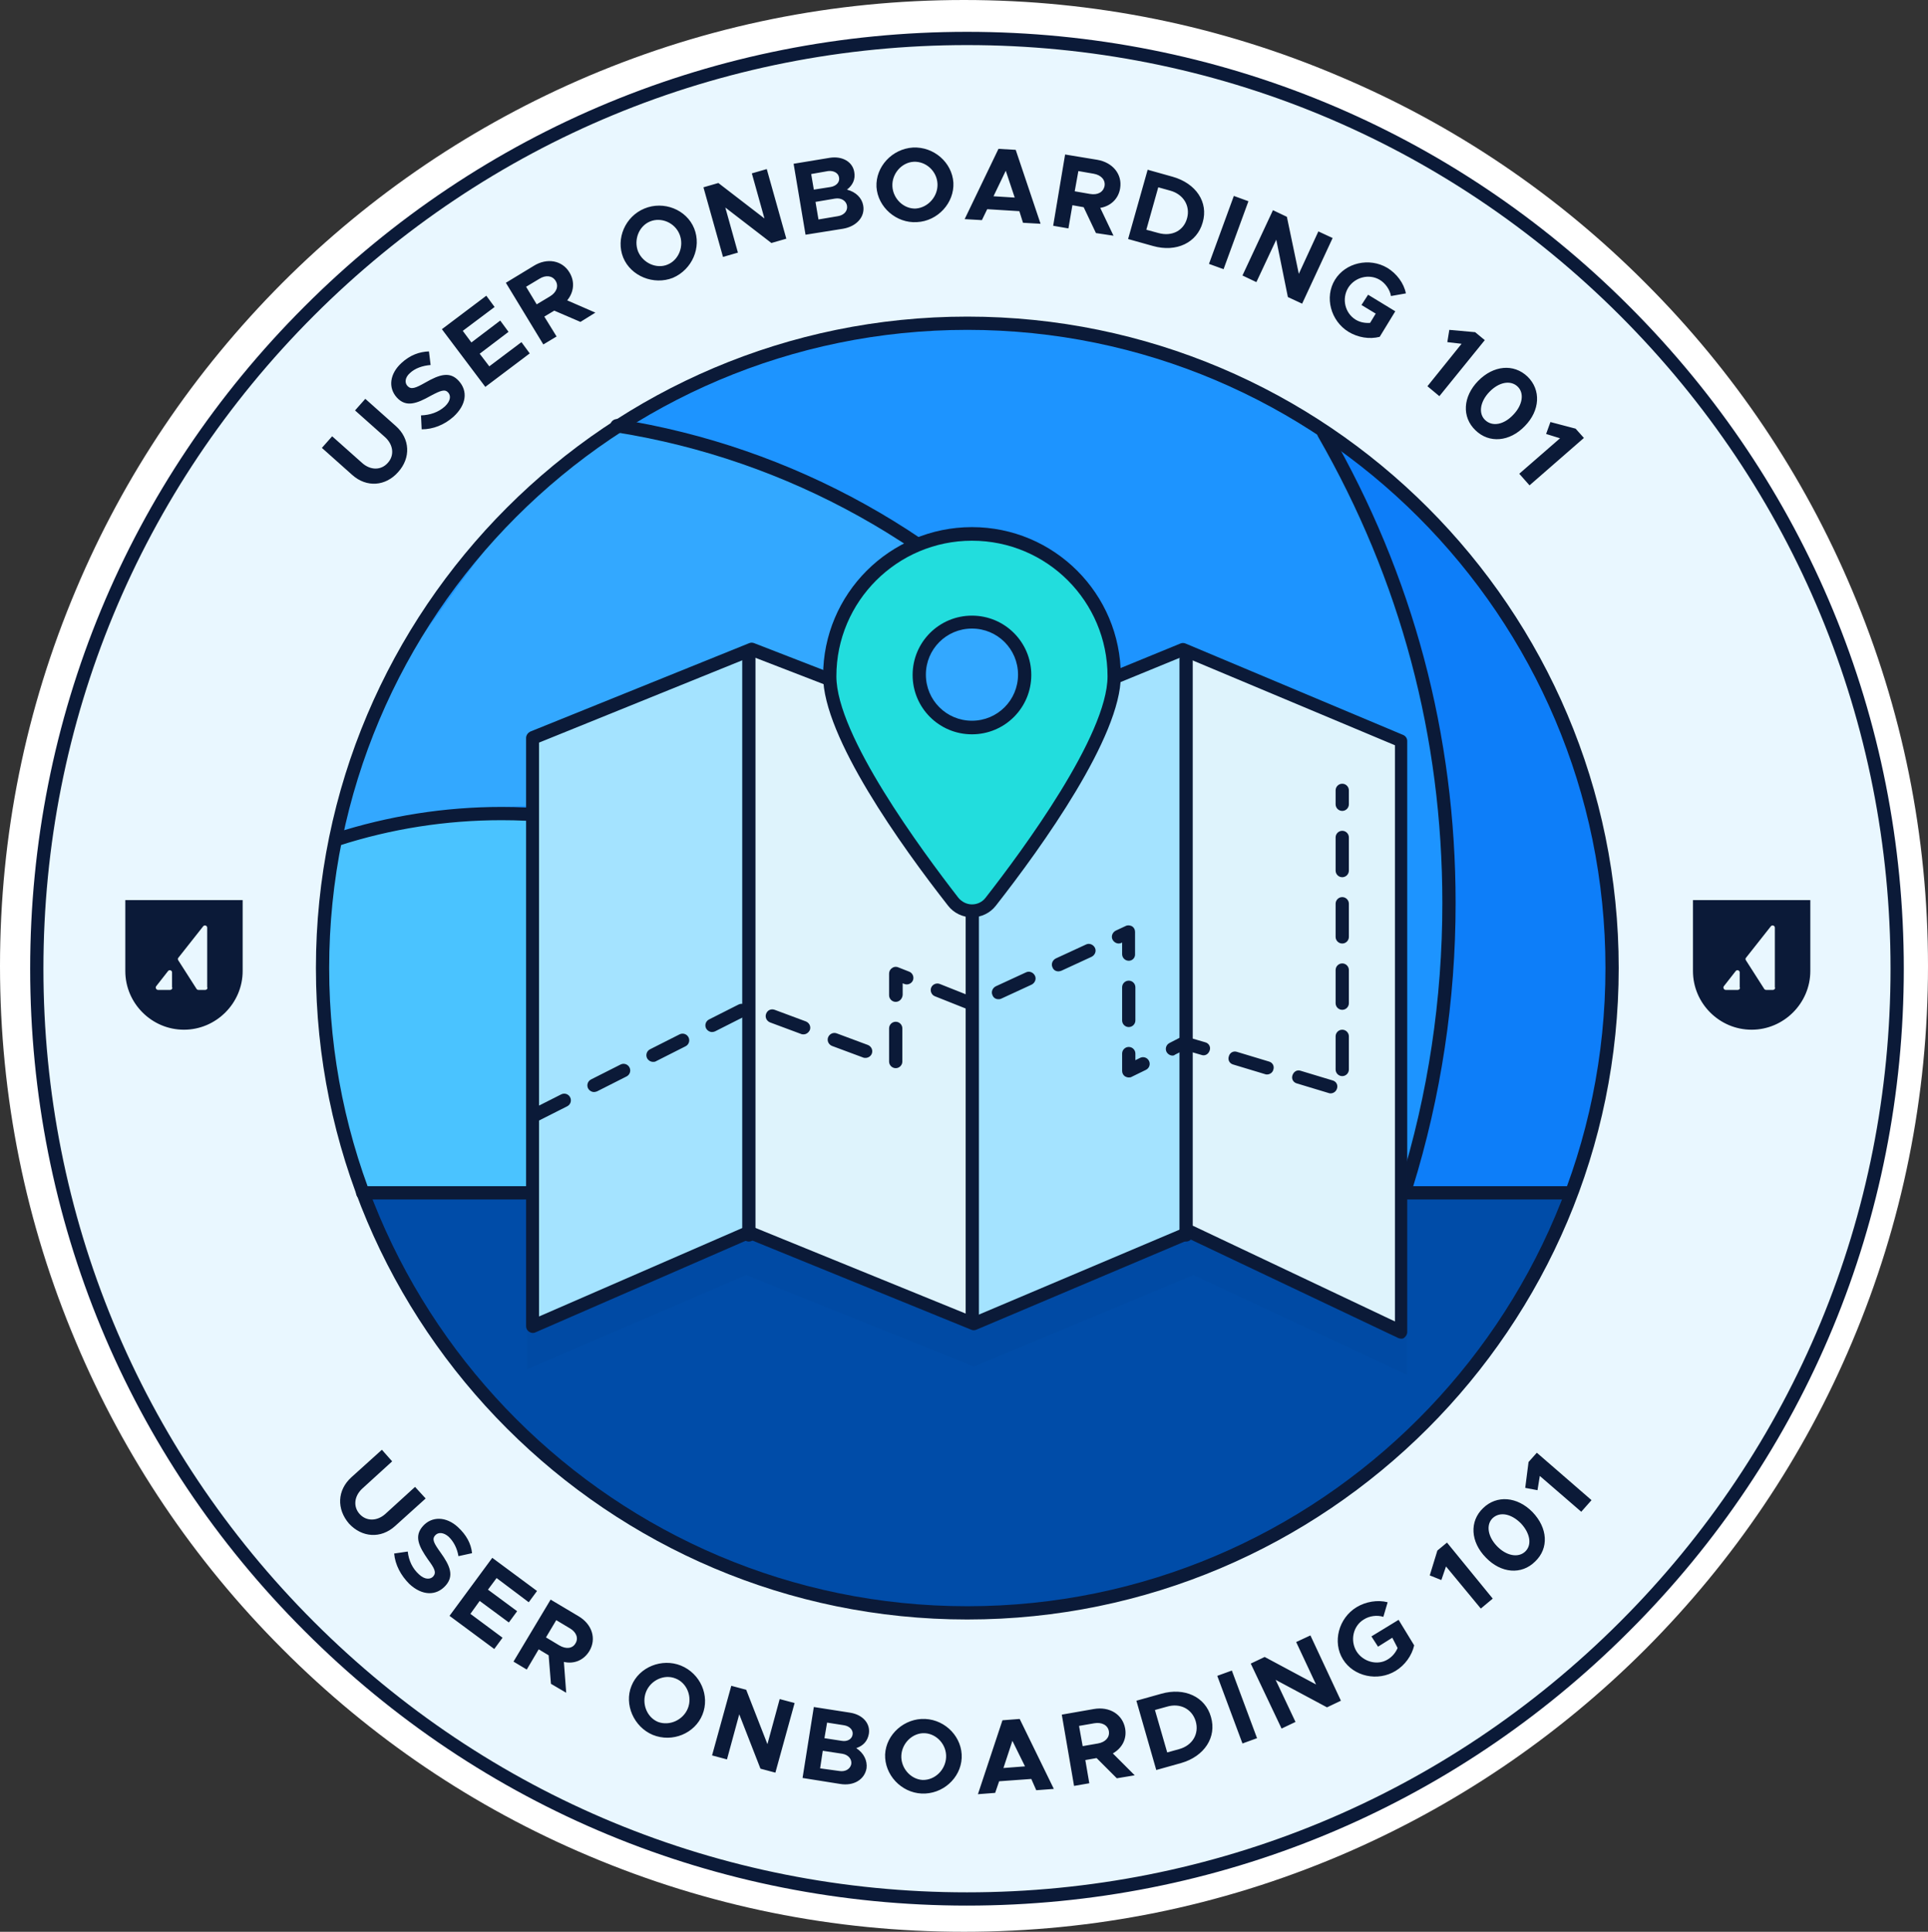 <svg version="1.1" id="Layer_1" xmlns="http://www.w3.org/2000/svg" x="0" y="0" viewBox="0 0 581.6 582.7" style="enable-background:new 0 0 581.6 582.7" xml:space="preserve"><rect x="0" y="0" width="581.6" height="582.7" fill="#333333" stroke="none"/><style>.st0{fill:#e9f7ff}.st2{fill:#0b1a38}.st3{fill:none;stroke-width:7}.st3,.st4,.st7{stroke:#0b1a38;stroke-linecap:round;stroke-linejoin:round;stroke-miterlimit:50}.st4{fill:#8960ff;stroke-width:7}.st7{fill:none}.st8{fill:#eef}.st16{fill:#a4e3ff}.st17{fill:#def3fc}</style><switch><g><path class="st0" d="M290.8 577.7c-76.3 0-148.1-29.8-202.1-83.9C34.7 439.8 5 367.9 5 291.4S34.7 143 88.7 88.9C142.7 34.8 214.4 5 290.8 5c76.3 0 148.1 29.8 202.1 83.9 54 54.1 83.7 126 83.7 202.5s-29.7 148.4-83.7 202.5c-54 54-125.8 83.8-202.1 83.8z"/><path d="M290.8 10c155.1 0 280.8 126 280.8 281.4S445.9 572.7 290.8 572.7 10 446.8 10 291.4 135.7 10 290.8 10m0-10c-39.3 0-77.3 7.7-113.2 22.9-34.6 14.7-65.7 35.7-92.4 62.4-26.7 26.8-47.7 57.9-62.3 92.6C7.7 213.9 0 252 0 291.4s7.7 77.5 22.9 113.4c14.6 34.7 35.6 65.9 62.3 92.6 26.7 26.8 57.8 47.8 92.4 62.4 35.9 15.2 73.9 22.9 113.2 22.9s77.3-7.7 113.2-22.9c34.6-14.7 65.7-35.7 92.4-62.4 26.7-26.8 47.7-57.9 62.3-92.6 15.2-35.9 22.9-74.1 22.9-113.4s-7.7-77.5-22.9-113.4c-14.6-34.7-35.6-65.9-62.3-92.6C469.7 58.6 438.6 37.6 404 23 368.1 7.7 330 0 290.8 0z" style="fill:#fff"/><ellipse class="st0" cx="290.8" cy="291.4" rx="280.8" ry="281.4"/><path class="st2" d="M291.7 574.8c-75.5 0-146.5-29.4-199.8-82.8C38.5 438.7 9.1 367.7 9.1 292.2c0-75.5 29.4-146.5 82.8-199.8C145.3 39 216.3 9.6 291.7 9.6c75.5 0 146.5 29.4 199.8 82.8 53.4 53.4 82.8 124.3 82.8 199.8 0 75.5-29.4 146.5-82.8 199.8-53.3 53.4-124.3 82.8-199.8 82.8zm0-561.2c-74.4 0-144.4 29-197 81.6s-81.6 122.6-81.6 197 29 144.4 81.6 197c52.6 52.6 122.6 81.6 197 81.6s144.4-29 197-81.6c52.6-52.6 81.6-122.6 81.6-197s-29-144.4-81.6-197-122.5-81.6-197-81.6z"/><circle cx="291.8" cy="292" r="194.5" style="fill:#1d94ff"/><path style="fill:#0d7ef9" d="m399.4 129.6 13.7 26.1 16.4 46.5 6.3 40.5 1.5 42.8-5.9 49.2-8.6 26 52.1-.7 10.8-45.4.4-43.6-7.9-35.3-16-38.3-26.4-37.6z"/><path class="st2" d="M424.2 360c-.2 0-.4 0-.6-.1-1.1-.3-1.6-1.4-1.3-2.5 8.5-27.4 12.8-56 12.8-85 0-50.1-12.6-97.4-37.5-140.7-.6-1-.2-2.2.7-2.7 1-.6 2.2-.2 2.7.7 25.3 43.9 38.1 91.9 38.1 142.7 0 29.4-4.4 58.4-13 86.1-.2 1-1 1.5-1.9 1.5z"/><path d="M101.3 253s11.7-42.4 25.7-60.8 33.5-50.8 60.8-63.6c0 0 70.9 11.2 93.2 43l41.3 26.8-21.8 46.3-141.2 2.8.6-4.5c0-.1-42.4 2.2-58.6 10z" style="fill:#33a8ff"/><path class="st2" d="M375.1 366h-.1c-1.1-.1-1.9-1-1.9-2.1.3-4.6.4-9.2.4-13.8 0-53.3-19.2-104.9-54-145.2-34.4-39.9-81.9-66.3-133.7-74.5-1.1-.2-1.8-1.2-1.7-2.3.2-1.1 1.2-1.8 2.3-1.7 52.7 8.3 101.1 35.2 136.1 75.8 35.4 41 54.9 93.6 54.9 147.8 0 4.7-.1 9.4-.4 14.1 0 1.1-.9 1.9-1.9 1.9z"/><path d="M474.1 359.8c-27.5 74-98.8 126.7-182.4 126.7-83.4 0-154.5-52.5-182.2-126.2l364.6-.5z" style="fill:#004ca8"/><path d="m109.1 359.6 117.2-.8-51.9-111.3-23.7-2.2-20.9 2.2-18.7 3.9-10 3.1-2.5 24.3.8 27.3s1.7 26.2 6.1 39.9" style="fill:#4ac3ff"/><path class="st8" d="M109.4 359.8h363.4"/><path class="st2" d="M472.8 361.8H109.4c-1.1 0-2-.9-2-2s.9-2 2-2h363.3c1.1 0 2 .9 2 2s-.8 2-1.9 2z"/><path class="st2" d="M311.8 387.9c-1 0-1.8-.7-2-1.7-5-38.1-23.7-73.2-52.7-98.8-29.2-25.8-66.8-40-105.8-40-16.8 0-33.3 2.6-49.1 7.7-1 .3-2.2-.2-2.5-1.3-.3-1.1.2-2.2 1.3-2.5 16.2-5.2 33.1-7.9 50.3-7.9 40 0 78.5 14.6 108.5 41 29.7 26.2 48.9 62.2 54 101.3.1 1.1-.6 2.1-1.7 2.2h-.3z"/><g style="opacity:5.000000e-02"><path style="fill:#01264c" d="M159 235.5V413l66.1-28.4 68.7 27.6 66.2-27.6 64.5 30.1V236.4l-66.6-27.6-64.1 25.9-67.8-26z"/></g><path class="st16" d="m161.2 223-.3 176.8 64.3-27.9.8-175.7zM292.6 220.8l.3 179.3 70.4-31.2-4.9-171.9z"/><path class="st17" d="m356.9 195.9 1.9 176 64 28.6.7-177.1zM226 198.5v-2.3l66.9 25.3v177.9l-66.2-27.2z"/><path class="st2" d="M422.7 403.8c-.3 0-.6-.1-.9-.2L359 373.8l-64.5 27.3c-.5.2-1 .2-1.5 0l-67-27.3-64.5 28.1c-.6.3-1.3.2-1.9-.2-.6-.4-.9-1-.9-1.7V222.6c0-.8.5-1.5 1.2-1.9L226 194c.5-.2 1-.2 1.5 0l66.2 25.7 62.4-25.6c.5-.2 1-.2 1.5 0l65.7 27.6c.7.3 1.2 1 1.2 1.8v178.3c0 .7-.4 1.3-.9 1.7-.2.2-.5.3-.9.3zm-63.6-34.2c.3 0 .6.1.9.2l60.8 28.8V224.8L356.9 198l-62.4 25.6c-.5.2-1 .2-1.5 0L226.8 198l-64.2 26v173.1l62.5-27.2c.5-.2 1.1-.2 1.6 0l67 27.3 64.5-27.3c.3-.2.6-.3.9-.3z"/><path class="st2" d="M225.9 374.5c-1.1 0-2-.9-2-2V196.7c0-1.1.9-2 2-2s2 .9 2 2v175.8c0 1.1-.9 2-2 2zM293.3 400.9c-1.1 0-2-.9-2-2V223c0-1.1.9-2 2-2s2 .9 2 2v175.8c0 1.2-.9 2.1-2 2.1zM357.8 374.5c-1.1 0-2-.9-2-2V198.8c0-1.1.9-2 2-2s2 .9 2 2v173.7c0 1.1-.9 2-2 2z"/><path d="M293.2 160.3c-23.7 0-42.9 19.2-42.9 42.9 0 18.3 25.6 53.1 37.3 68 1.4 1.7 3.4 2.7 5.6 2.7s4.3-1 5.6-2.7c11.6-14.9 37.3-49.7 37.3-68 0-23.7-19.2-42.9-42.9-42.9zm.6 59.2c-8.8 0-15.9-7.1-15.9-15.9s7.1-15.9 15.9-15.9 15.9 7.1 15.9 15.9-7.2 15.9-15.9 15.9z" style="fill:#2dd"/><path class="st2" d="M293.2 276.7c-2.8 0-5.5-1.3-7.2-3.5-14.1-18-37.7-50.9-37.7-69.3 0-24.8 20.1-44.9 44.9-44.9s44.9 20.1 44.9 44.9c0 18.3-23.6 51.3-37.7 69.3-1.7 2.2-4.4 3.5-7.2 3.5zm0-113.6c-22.5 0-40.9 18.3-40.9 40.9 0 17.8 25.8 52.6 36.8 66.8 1 1.2 2.5 2 4.1 2 1.6 0 3.1-.7 4.1-2 11.1-14.2 36.8-49 36.8-66.8 0-22.6-18.3-40.9-40.9-40.9z"/><path class="st2" d="M291.8 488.5c-108.4 0-196.5-88.2-196.5-196.5S183.4 95.5 291.8 95.5 488.3 183.6 488.3 292s-88.2 196.5-196.5 196.5zm0-389C185.6 99.5 99.3 185.8 99.3 292s86.4 192.5 192.5 192.5S484.3 398.1 484.3 292 397.9 99.5 291.8 99.5z"/><path class="st2" d="M293.2 221.5c-9.9 0-17.9-8-17.9-17.9s8-17.9 17.9-17.9 17.9 8 17.9 17.9-8 17.9-17.9 17.9zm0-31.9c-7.7 0-13.9 6.2-13.9 13.9s6.2 13.9 13.9 13.9 13.9-6.2 13.9-13.9-6.2-13.9-13.9-13.9zM161.3 338.4c-.7 0-1.4-.4-1.8-1.1-.5-1-.1-2.2.9-2.7l8.9-4.5c1-.5 2.2-.1 2.7.9s.1 2.2-.9 2.7l-8.9 4.5c-.3.2-.6.2-.9.2zm240.1-8.6c-.2 0-.4 0-.6-.1l-9.6-2.9c-1.1-.3-1.7-1.4-1.3-2.5s1.4-1.7 2.5-1.3l9.6 2.9c1.1.3 1.7 1.4 1.3 2.5-.3.9-1.1 1.4-1.9 1.4zm-222.2-.4c-.7 0-1.4-.4-1.8-1.1-.5-1-.1-2.2.9-2.7l8.9-4.5c1-.5 2.2-.1 2.7.9s.1 2.2-.9 2.7l-8.9 4.5c-.3.1-.6.2-.9.2zm161.3-4.4c-.4 0-.7-.1-1.1-.3-.6-.4-.9-1-.9-1.7v-5.2c0-1.1.9-2 2-2s2 .9 2 2v2l1.4-.7c1-.5 2.2-.1 2.7.9s.1 2.2-.9 2.7l-4.3 2.1c-.3.2-.6.2-.9.2zm64.4-.4c-1.1 0-2-.9-2-2v-10c0-1.1.9-2 2-2s2 .9 2 2v10c0 1.1-.9 2-2 2zm-22.7-.5c-.2 0-.4 0-.6-.1l-9.6-2.9c-1.1-.3-1.7-1.4-1.3-2.5.3-1.1 1.4-1.7 2.5-1.3l9.6 2.9c1.1.3 1.7 1.4 1.3 2.5-.2.8-1 1.4-1.9 1.4zm-112-1.9c-1.1 0-2-.9-2-2v-10c0-1.1.9-2 2-2s2 .9 2 2v10c0 1.1-.9 2-2 2zm-73.2-1.9c-.7 0-1.4-.4-1.8-1.1-.5-1-.1-2.2.9-2.7l8.9-4.5c1-.5 2.2-.1 2.7.9s.1 2.2-.9 2.7l-8.9 4.5c-.3.2-.6.2-.9.2zm64.1-1.2c-.2 0-.5 0-.7-.1l-9.4-3.5c-1-.4-1.6-1.5-1.2-2.6.4-1 1.5-1.6 2.6-1.2l9.4 3.5c1 .4 1.6 1.5 1.2 2.6-.3.8-1.1 1.3-1.9 1.3zm92.6-.7c-.7 0-1.4-.4-1.8-1.1-.5-1-.1-2.2.9-2.7l3.5-1.8c.5-.2 1-.3 1.5-.1l5.8 1.7c1.1.3 1.7 1.4 1.3 2.5s-1.4 1.7-2.5 1.3l-5.1-1.5-2.8 1.4c-.2.2-.5.3-.8.3zM242.4 312c-.2 0-.5 0-.7-.1l-9.4-3.5c-1-.4-1.6-1.5-1.2-2.6s1.5-1.6 2.6-1.2l9.4 3.5c1 .4 1.6 1.5 1.2 2.6-.4.8-1.1 1.3-1.9 1.3zm-27.6-.7c-.7 0-1.4-.4-1.8-1.1-.5-1-.1-2.2.9-2.7l8.9-4.5c1-.5 2.2-.1 2.7.9s.1 2.2-.9 2.7l-8.9 4.5c-.2.1-.6.2-.9.2zm125.7-1.5c-1.1 0-2-.9-2-2v-10c0-1.1.9-2 2-2s2 .9 2 2v10c0 1.1-.9 2-2 2zm64.4-5.2c-1.1 0-2-.9-2-2v-10c0-1.1.9-2 2-2s2 .9 2 2v10c0 1.1-.9 2-2 2zm-112.9-.3c-.2 0-.5 0-.7-.1l-9.3-3.7c-1-.4-1.5-1.6-1.1-2.6.4-1 1.6-1.5 2.6-1.1l9.3 3.7c1 .4 1.5 1.6 1.1 2.6-.3.7-1.1 1.2-1.9 1.2zm-21.8-2.1c-1.1 0-2-.9-2-2v-6.5c0-.7.3-1.3.9-1.7.5-.4 1.2-.5 1.9-.2l3.3 1.3c1 .4 1.5 1.6 1.1 2.6-.4 1-1.6 1.5-2.6 1.1l-.5-.2v3.5c-.1 1.2-1 2.1-2.1 2.1zm31-.8c-.8 0-1.5-.4-1.8-1.2-.5-1 0-2.2 1-2.7l9.1-4.2c1-.5 2.2 0 2.7 1s0 2.2-1 2.7l-9.1 4.2c-.4.2-.7.2-.9.2zm18.1-8.4c-.8 0-1.5-.4-1.8-1.2-.5-1 0-2.2 1-2.7l9.1-4.2c1-.5 2.2 0 2.7 1s0 2.2-1 2.7l-9.1 4.2c-.3.1-.6.2-.9.2zm21.2-3.2c-1.1 0-2-.9-2-2v-3.5l-.2.1c-1 .5-2.2 0-2.7-1s0-2.2 1-2.7l3-1.4c.6-.3 1.3-.2 1.9.1.6.4.9 1 .9 1.7v6.6c.1 1.2-.8 2.1-1.9 2.1zm64.4-5.2c-1.1 0-2-.9-2-2v-10c0-1.1.9-2 2-2s2 .9 2 2v10c0 1.1-.9 2-2 2zm0-20c-1.1 0-2-.9-2-2v-10c0-1.1.9-2 2-2s2 .9 2 2v10c0 1.1-.9 2-2 2zm0-20c-1.1 0-2-.9-2-2v-4.2c0-1.1.9-2 2-2s2 .9 2 2v4.2c0 1.1-.9 2-2 2zM528.4 271.5h-17.7v21.4c0 4.9 2 9.3 5.2 12.5 3.2 3.2 7.6 5.2 12.5 5.2 9.7 0 17.7-8 17.7-17.7v-21.4h-17.7zm-3.5 26.4c0 .4-.3.7-.7.7h-3.6c-.6 0-.9-.7-.6-1.1l3.6-4.6c.4-.5 1.2-.2 1.2.4v4.6zm10.6 0c0 .4-.3.7-.7.7h-2c-.2 0-.5-.1-.6-.3l-5.5-8.6c-.2-.3-.2-.6 0-.8l7.5-9.5c.4-.5 1.2-.2 1.2.4v18.1zM55.5 271.5H37.8v21.4c0 4.9 2 9.3 5.2 12.5 3.2 3.2 7.6 5.2 12.5 5.2 9.7 0 17.7-8 17.7-17.7v-21.4H55.5zM52 297.9c0 .4-.3.7-.7.7h-3.6c-.6 0-.9-.7-.6-1.1l3.6-4.6c.4-.5 1.2-.2 1.2.4v4.6zm10.6 0c0 .4-.3.7-.7.7h-2c-.2 0-.5-.1-.6-.3l-5.5-8.6c-.2-.3-.2-.6 0-.8l7.5-9.5c.4-.5 1.2-.2 1.2.4v18.1zM106.3 143.3l-9.2-8.2 3.1-3.5 9.1 8.1c2.5 2.2 5.7 2.2 7.7-.1 2-2.2 1.7-5.4-.8-7.7l-9.1-8.1 3.1-3.5 9.2 8.2c4.3 3.8 4.6 9.6.7 13.9-3.8 4.3-9.5 4.7-13.8.9zM127.2 129.5l-.2-4.2c2.7-.1 5.2-.9 7.2-2.7 1.7-1.6 1.9-3.2 1-4.2-1-1.1-2.3-.6-5.3 1-4.1 2.3-7.4 3.6-10.2.5-2.7-3-2.1-7.2 1.4-10.4 2.6-2.4 5.4-3.4 8.3-3.5l.5 4.1c-2.5.2-4.7 1-6.2 2.4-1.5 1.3-1.7 2.9-.8 3.9 1.1 1.2 2.4.7 5.4-1 4.2-2.4 7.4-3.5 10.1-.5 2.8 3.1 2.3 7.2-1.6 10.8-2.8 2.5-6.2 3.8-9.6 3.8zM139.6 99.8l2.6 3.5 8.7-6.6 2.5 3.4-8.7 6.6 2.9 3.8 9.7-7.3 2.5 3.4-13.4 10.1-13.1-17.4 13.4-10.1 2.5 3.4-9.6 7.2zM175.1 97.1l-7.9-3.4-3 1.8 3.7 6-4 2.4-11.3-18.6 8.4-5.1c4-2.5 8.6-1.7 10.8 2 1.7 2.8 1.3 6-.7 8.4l8.5 3.7-4.5 2.8zm-13.2-5.3 4-2.4c2-1.2 2.7-3.1 1.7-4.7-1-1.6-3-1.8-4.9-.6l-4 2.4 3.2 5.3zM188 77.7c-2.3-5.7.6-12.4 6.4-14.8 5.8-2.4 12.7.3 15 6 2.3 5.7-.6 12.4-6.4 14.9-5.8 2.3-12.7-.5-15-6.1zm17-7c-1.4-3.5-5.5-5.3-8.9-3.9-3.4 1.4-5 5.6-3.6 9.1 1.5 3.5 5.6 5.3 8.9 3.9 3.4-1.4 5-5.6 3.6-9.1zM212.2 56.5l4.5-1.3 13.9 10.7-3.8-13.6 4.5-1.3 5.9 21-4.5 1.3-13.9-10.7 3.8 13.6-4.5 1.3-5.9-21zM239.4 49.4l10.9-1.8c3.8-.6 6.9 1.2 7.4 4.3.4 2.2-.5 4-2.2 5.3 2.7.7 4.5 2.5 4.9 4.8.6 3.4-2 6.3-6.1 7L243 70.8l-3.6-21.4zm11.2 7c1.7-.3 2.8-1.5 2.5-2.9-.2-1.3-1.6-2.1-3.3-1.9l-5.1.9.8 4.7 5.1-.8zm2.2 8.8c1.8-.3 3-1.6 2.7-3.2-.3-1.5-1.8-2.4-3.6-2.1l-5.9 1 .9 5.3 5.9-1zM264.4 56.4c-.3-6.1 4.7-11.5 11-11.9 6.3-.3 11.8 4.5 12.2 10.6.3 6.1-4.7 11.6-11 11.9-6.2.4-11.8-4.5-12.2-10.6zm18.4-1c-.2-3.8-3.5-6.8-7.2-6.6-3.6.2-6.6 3.6-6.4 7.4.2 3.8 3.5 6.9 7.1 6.7 3.7-.3 6.7-3.7 6.5-7.5zM307.5 63.7l-9.7-.6-1.6 3.3-5.2-.3 10.2-21.2 5.2.3 7.5 22.3-5.3-.3-1.1-3.5zm-1.4-4.1-2.7-8.1-3.7 7.7 6.4.4zM330.6 70.3l-3.7-7.8-3.4-.6-1.2 7-4.6-.8 3.6-21.5 9.7 1.6c4.7.8 7.6 4.4 6.9 8.6-.5 3.2-2.9 5.4-6 5.9l4 8.4-5.3-.8zm-6.4-12.6 4.6.8c2.3.4 4-.5 4.4-2.4.3-1.8-1-3.3-3.3-3.7l-4.6-.8-1.1 6.1zM346.2 51.2l7.5 2.1c7.1 2 10.9 7.7 9.1 13.8-1.7 6.1-7.9 9.1-15 7.1l-7.5-2.1 5.9-20.9zm3.3 19.1c4 1.1 7.6-.7 8.6-4.5 1-3.7-1.1-7.2-5.1-8.3l-3.6-1-3.6 12.8 3.7 1zM372.2 59.1l4.4 1.6-7.5 20.5-4.4-1.6 7.5-20.5zM384 63.4l4.2 2 3.6 17.2 5.9-12.8 4.3 2-9.2 19.8-4.3-2-3.5-17.3-6 12.8-4.2-2 9.2-19.7zM412.7 88.9l8.2 5-4.7 7.7c-3.1.8-6.6.2-9.4-1.5-5.4-3.3-7.3-10.5-4.1-15.7 3.2-5.2 10.4-6.8 15.8-3.6 2.8 1.7 5 4.6 5.6 7.7l-4.5.8c-.3-1.9-1.7-3.9-3.4-4.9-3.2-1.9-7.5-.8-9.5 2.4-2 3.3-1 7.6 2.2 9.6 1.3.8 2.8 1.1 4.4 1l1.7-2.8-4.3-2.6 2-3.1zM440.9 103.7l-4.3-.5.6-3.7 7.8.7 2.9 2.4-13.7 16.9-3.6-3 10.3-12.8zM445.9 114.9c4.6-4.7 10.7-5.3 14.9-1.3 4.1 4 3.8 10.2-.8 14.9-4.6 4.8-10.8 5.3-14.9 1.3-4.2-4-3.8-10.2.8-14.9zm10.6 10.2c2.8-2.9 3.4-6.5 1.3-8.5-2.1-2-5.6-1.4-8.5 1.6-2.8 2.9-3.4 6.5-1.3 8.5 2.2 2.1 5.7 1.4 8.5-1.6zM470.6 132.2l-4.2-1.3 1.3-3.6 7.6 2 2.5 2.8-16.4 14.3-3.1-3.5 12.3-10.7zM106 445.6l9.2-8.3 3.1 3.5-9 8.2c-2.5 2.3-2.8 5.5-.8 7.7 2 2.2 5.2 2.2 7.7 0l9-8.2 3.2 3.5-9.2 8.3c-4.3 3.9-10 3.5-13.9-.7-3.8-4.4-3.6-10.1.7-14zM118.9 468.6l4.1-.6c.3 2.7 1.4 5.1 3.4 6.9 1.7 1.6 3.4 1.6 4.3.6 1-1.2.4-2.4-1.6-5.1-2.7-3.9-4.3-7-1.5-10.1 2.7-3 7-2.9 10.5.3 2.6 2.4 4 5 4.3 7.9l-4.1.9c-.4-2.4-1.5-4.5-3-5.9-1.5-1.3-3.1-1.4-4-.4-1.1 1.2-.4 2.4 1.6 5.2 2.8 3.9 4.2 7 1.5 10-2.8 3.1-7 3.1-10.9-.5-2.6-2.6-4.3-5.8-4.6-9.2zM149.8 476l-2.6 3.5 8.8 6.5-2.5 3.4-8.8-6.5-2.8 3.9 9.7 7.2-2.5 3.4-13.5-10 12.9-17.5 13.5 10-2.5 3.4-9.7-7.3zM166.2 507.9l-.7-8.6-3-1.8-3.6 6.1-4-2.4 11.2-18.7 8.4 5c4.1 2.4 5.5 6.8 3.3 10.5-1.7 2.8-4.6 4-7.7 3.3l.7 9.3-4.6-2.7zm-1.5-14 4 2.4c2 1.2 4 1 4.9-.6 1-1.6.2-3.5-1.8-4.6l-4-2.4-3.1 5.2zM190.5 508.5c2.3-5.7 9.2-8.4 14.9-6.1 5.9 2.4 8.8 9.1 6.5 14.8-2.3 5.7-9.1 8.5-15 6.1-5.7-2.4-8.7-9.2-6.4-14.8zm17 6.8c1.4-3.5-.3-7.7-3.7-9-3.4-1.4-7.5.5-8.9 4-1.4 3.5.2 7.7 3.6 9.1 3.5 1.3 7.6-.6 9-4.1zM220.6 508.5l4.5 1.2 6.4 16.4 3.7-13.6 4.5 1.2-5.8 21-4.5-1.2-6.4-16.4-3.7 13.6-4.5-1.2 5.8-21zM245.5 514.9l10.9 1.7c3.9.6 6.2 3.3 5.7 6.4-.4 2.2-1.7 3.6-3.8 4.3 2.3 1.5 3.4 3.8 3.1 6.1-.6 3.4-3.9 5.4-8 4.7l-11.3-1.8 3.4-21.4zm7.7 19.3c1.8.3 3.3-.6 3.6-2.1.2-1.5-.9-2.8-2.7-3.1l-5.9-.9-.8 5.3 5.8.8zm.7-9.1c1.7.3 3.1-.5 3.3-1.9.2-1.3-.8-2.5-2.6-2.8l-5.1-.8-.8 4.7 5.2.8zM267 529.2c.3-6.1 5.9-11 12.1-10.7 6.3.3 11.3 5.7 11 11.8-.3 6.1-5.8 11-12.1 10.7-6.2-.3-11.2-5.7-11-11.8zm18.4.9c.2-3.8-2.8-7.1-6.4-7.3-3.6-.2-6.9 2.9-7.1 6.7-.2 3.8 2.8 7.2 6.4 7.4 3.7.1 6.9-3 7.1-6.8zM311.1 536.6l-9.7.7-1.2 3.5-5.2.4 7.4-22.3 5.2-.4 10.3 21.1-5.3.4-1.5-3.4zm-1.9-3.8-3.8-7.7-2.7 8.2 6.5-.5zM336.9 536.4l-6.1-6.1-3.4.6 1.2 7-4.6.8-3.7-21.5 9.7-1.7c4.7-.8 8.6 1.6 9.4 5.8.6 3.2-.9 6-3.7 7.6l6.6 6.6-5.4.9zm-10.3-9.7 4.6-.8c2.3-.4 3.6-1.9 3.3-3.7-.3-1.8-2.1-2.8-4.4-2.4l-4.6.8 1.1 6.1zM342.8 513l7.5-2.1c7-2 13.3.9 15 7 1.8 6.1-2 11.9-9 13.9l-7.5 2.1-6-20.9zm12.9 14.6c4-1.1 6.1-4.6 5-8.4-1.1-3.7-4.7-5.6-8.7-4.4l-3.6 1 3.7 12.8 3.6-1zM367.2 505.5l4.4-1.6 7.6 20.4-4.4 1.6-7.6-20.4zM377.3 501.8l4.2-2 15.5 8.3-6-12.8 4.3-2 9.2 19.7-4.2 2-15.5-8.3 6 12.7-4.2 2-9.3-19.6zM413.7 493.6l8.2-5 4.7 7.7c-.7 3.1-2.8 6-5.6 7.7-5.4 3.3-12.7 1.7-15.9-3.5-3.2-5.2-1.3-12.4 4.1-15.7 2.8-1.7 6.4-2.3 9.4-1.5l-1.3 4.4c-1.9-.6-4.2-.3-5.9.8-3.2 1.9-4.2 6.3-2.2 9.6 2 3.2 6.4 4.4 9.5 2.4 1.3-.8 2.3-2 2.9-3.4L420 494l-4.3 2.7-2-3.1zM436.2 472.5l-1.4 4.1-3.5-1.4 2.3-7.5 2.9-2.4 13.8 16.9-3.6 3-10.5-12.7zM448.2 469.8c-4.6-4.7-5-10.9-.8-14.9 4.1-4 10.3-3.5 14.9 1.2 4.6 4.8 5 10.9.8 14.9-4.1 4.1-10.3 3.6-14.9-1.2zm10.6-10.3c-2.9-2.9-6.3-3.6-8.5-1.6-2.1 2-1.5 5.6 1.3 8.5s6.4 3.6 8.5 1.6c2.1-2 1.5-5.5-1.3-8.5zM464.5 445.2l-.7 4.3-3.7-.7 1-7.8 2.5-2.8 16.5 14.3-3.1 3.5-12.5-10.8z"/></g></switch></svg>